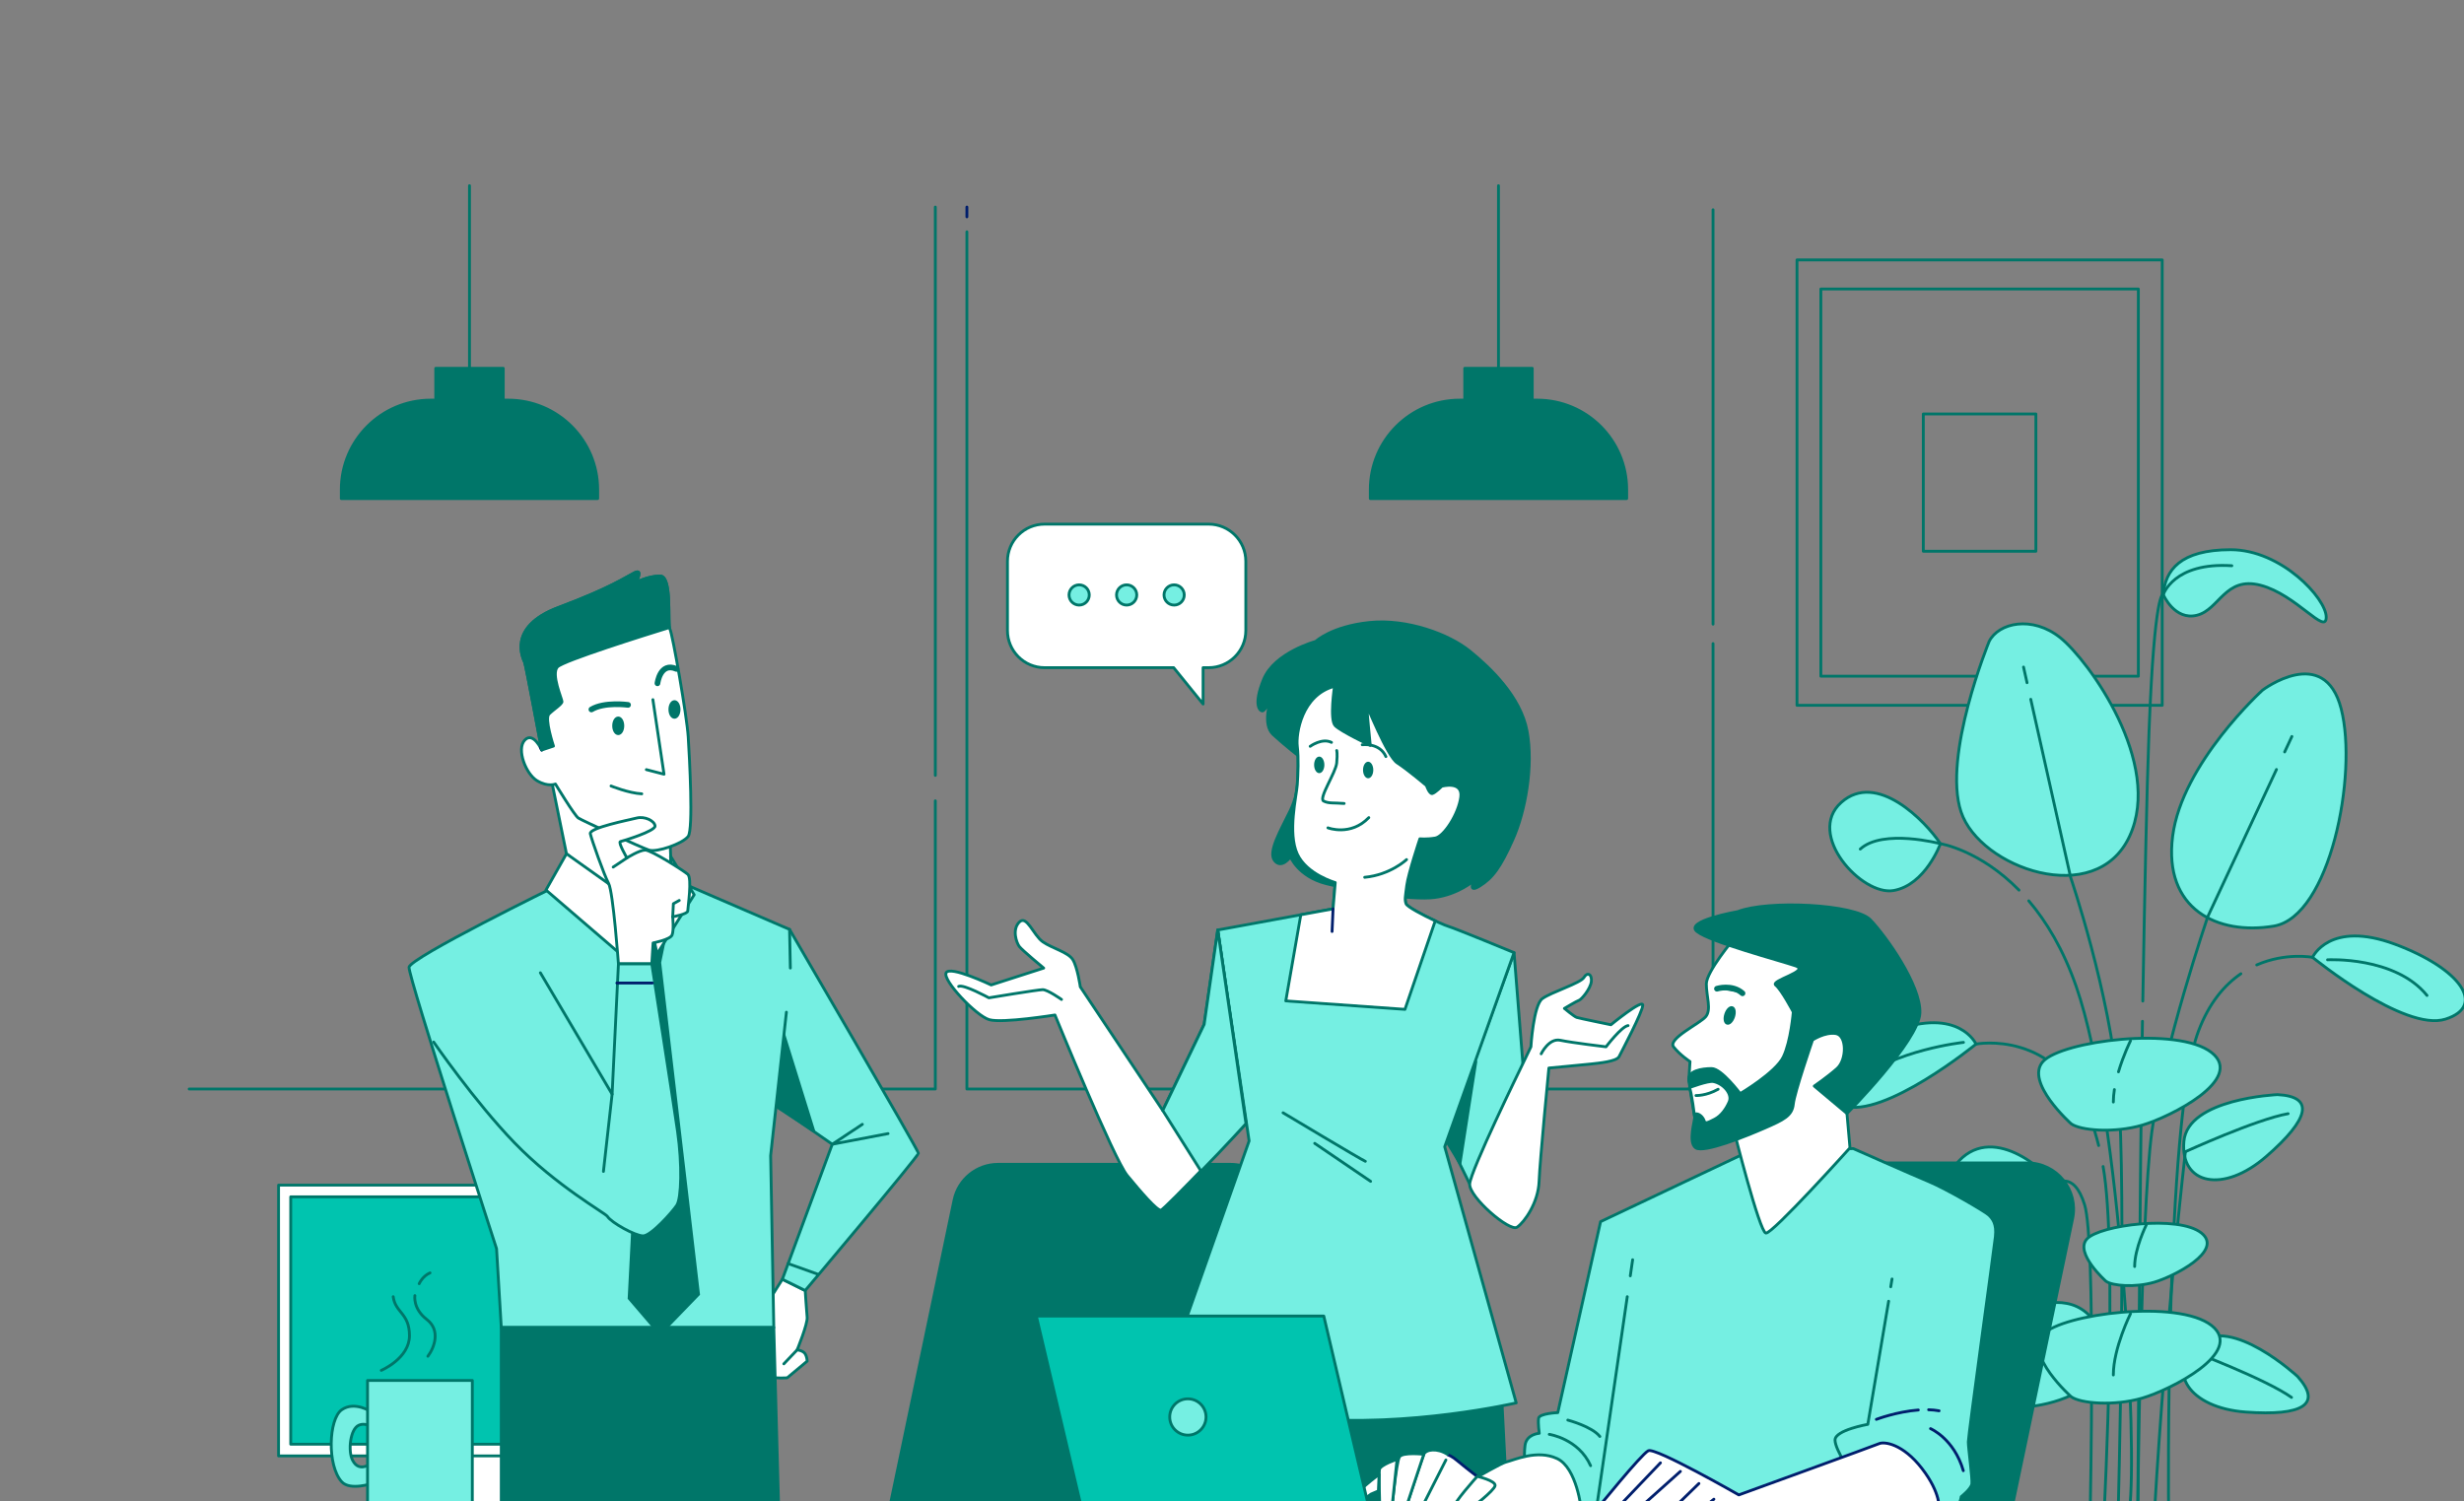 <svg width="768" height="468" viewBox="0 0 768 468" fill="none" xmlns="http://www.w3.org/2000/svg">
<rect x="0" y="0" width="768" height="468" fill="#808080" stroke="none"/>
<g clip-path="url(#clip0_287_1256)">
<path d="M673.937 81.018H560.102V219.842H673.937V81.018Z" stroke="#007669" stroke-width="0.887" stroke-miterlimit="10" stroke-linecap="round" stroke-linejoin="round"/>
<path d="M666.501 90.086H567.539V210.772H666.501V90.086Z" stroke="#007669" stroke-width="0.887" stroke-miterlimit="10" stroke-linecap="round" stroke-linejoin="round"/>
<path d="M634.561 129.033H599.473V171.824H634.561V129.033Z" stroke="#007669" stroke-width="0.887" stroke-miterlimit="10" stroke-linecap="round" stroke-linejoin="round"/>
<path d="M291.531 241.688V64.539" stroke="#007669" stroke-width="0.887" stroke-miterlimit="10" stroke-linecap="round" stroke-linejoin="round"/>
<path d="M58.969 339.448H291.53V249.623" stroke="#007669" stroke-width="0.887" stroke-miterlimit="10" stroke-linecap="round" stroke-linejoin="round"/>
<path d="M533.934 194.546V65.383" stroke="#007669" stroke-width="0.887" stroke-miterlimit="10" stroke-linecap="round" stroke-linejoin="round"/>
<path d="M301.371 72.256V339.446H533.934V200.613" stroke="#007669" stroke-width="0.887" stroke-miterlimit="10" stroke-linecap="round" stroke-linejoin="round"/>
<path d="M301.371 64.539V67.589" stroke="#001E6C" stroke-width="0.887" stroke-miterlimit="10" stroke-linecap="round" stroke-linejoin="round"/>
<path d="M157.872 451.854H140.914V470.999H157.872V451.854Z" fill="white" stroke="#001E6C" stroke-width="0.887" stroke-miterlimit="10" stroke-linecap="round" stroke-linejoin="round"/>
<path d="M211.967 369.408H86.824V453.807H211.967V369.408Z" fill="white" stroke="#007669" stroke-width="0.887" stroke-miterlimit="10" stroke-linecap="round" stroke-linejoin="round"/>
<path d="M208.175 373.051H90.617V450.163H208.175V373.051Z" fill="#00C4AF" stroke="#007669" stroke-width="0.887" stroke-miterlimit="10" stroke-linecap="round" stroke-linejoin="round"/>
<path d="M383.592 362.484H311.074C304.245 362.484 298.352 367.271 296.952 373.954L276.656 470.854H378.657L397.715 379.869C399.592 370.906 392.75 362.484 383.592 362.484Z" fill="#007669"/>
<path d="M604.811 262.985C604.811 262.985 600.141 275.827 590.218 277.577C580.296 279.329 562.784 260.067 573.875 250.143C584.965 240.221 600.141 255.98 604.811 262.985Z" fill="#75EFE2" stroke="#007669" stroke-width="0.887" stroke-miterlimit="10" stroke-linecap="round" stroke-linejoin="round"/>
<path d="M619.989 199.942C619.989 199.942 605.396 235.549 611.234 253.06C617.071 270.57 653.261 283.412 663.768 260.648C674.275 237.883 650.926 205.779 642.171 198.774C633.414 191.77 622.908 194.105 619.989 199.942Z" fill="#75EFE2" stroke="#007669" stroke-width="0.887" stroke-miterlimit="10" stroke-linecap="round" stroke-linejoin="round"/>
<path d="M705.208 215.12C705.208 215.12 680.108 237.884 677.189 260.649C674.271 283.413 691.198 291.585 708.709 288.667C726.221 285.748 734.976 241.387 729.722 220.956C724.471 200.527 705.208 215.12 705.208 215.12Z" fill="#75EFE2" stroke="#007669" stroke-width="0.887" stroke-miterlimit="10" stroke-linecap="round" stroke-linejoin="round"/>
<path d="M709.878 341.199C709.878 341.199 681.859 342.367 680.692 355.792C679.525 369.218 692.95 372.136 706.375 360.462C719.801 348.787 721.551 341.782 709.878 341.199Z" fill="#75EFE2" stroke="#007669" stroke-width="0.887" stroke-miterlimit="10" stroke-linecap="round" stroke-linejoin="round"/>
<path d="M681.156 358.992C681.156 358.992 703.237 348.889 713.182 347.135" stroke="#007669" stroke-width="0.887" stroke-miterlimit="10" stroke-linecap="round" stroke-linejoin="round"/>
<path d="M716.124 429.046C716.124 429.046 695.543 409.999 685.199 418.635C674.855 427.272 682.249 438.851 699.993 440.142C717.737 441.433 723.941 437.737 716.124 429.046Z" fill="#75EFE2" stroke="#007669" stroke-width="0.887" stroke-miterlimit="10" stroke-linecap="round" stroke-linejoin="round"/>
<path d="M683.258 421.219C683.258 421.219 705.99 429.757 714.244 435.572" stroke="#007669" stroke-width="0.887" stroke-miterlimit="10" stroke-linecap="round" stroke-linejoin="round"/>
<path d="M607.567 423.439C607.567 423.439 635.937 397.182 650.196 409.087C664.457 420.993 654.262 436.954 629.803 438.734C605.342 440.514 596.792 435.419 607.567 423.439Z" fill="#75EFE2" stroke="#007669" stroke-width="0.887" stroke-miterlimit="10" stroke-linecap="round" stroke-linejoin="round"/>
<path d="M652.874 412.648C652.874 412.648 621.539 424.418 610.16 432.435" stroke="#007669" stroke-width="0.887" stroke-miterlimit="10" stroke-linecap="round" stroke-linejoin="round"/>
<path d="M640.418 369.217C640.418 369.217 637.499 383.226 626.993 388.479C616.486 393.733 597.807 382.642 607.73 365.714C617.653 348.788 635.165 362.213 640.418 369.217Z" fill="#75EFE2" stroke="#007669" stroke-width="0.887" stroke-miterlimit="10" stroke-linecap="round" stroke-linejoin="round"/>
<path d="M615.903 325.44C615.903 325.44 610.649 313.767 590.22 321.355C569.79 328.943 561.619 340.617 574.46 344.703C587.3 348.789 615.903 325.44 615.903 325.44Z" fill="#75EFE2" stroke="#007669" stroke-width="0.887" stroke-miterlimit="10" stroke-linecap="round" stroke-linejoin="round"/>
<path d="M611.993 324.908C611.993 324.908 590.35 327.248 578.652 337.191" stroke="#007669" stroke-width="0.887" stroke-miterlimit="10" stroke-linecap="round" stroke-linejoin="round"/>
<path d="M674.273 185.351C674.273 185.351 677.776 193.523 684.78 191.772C691.784 190.021 693.535 179.514 704.626 182.433C715.717 185.351 725.055 198.192 725.055 192.355C725.055 186.518 711.046 171.342 695.287 171.342C679.527 171.342 674.858 177.763 674.273 185.351Z" fill="#75EFE2" stroke="#007669" stroke-width="0.887" stroke-miterlimit="10" stroke-linecap="round" stroke-linejoin="round"/>
<path d="M615.902 325.44C615.902 325.44 641.037 320.615 651.503 348.525C652.529 351.264 653.397 354.128 654.126 357.067" stroke="#007669" stroke-width="0.887" stroke-miterlimit="10" stroke-linecap="round" stroke-linejoin="round"/>
<path d="M720.797 298.401C720.797 298.401 726.051 286.727 746.481 294.316C766.911 301.904 775.082 313.579 762.24 317.664C749.399 321.75 720.797 298.401 720.797 298.401Z" fill="#75EFE2" stroke="#007669" stroke-width="0.887" stroke-miterlimit="10" stroke-linecap="round" stroke-linejoin="round"/>
<path d="M725.469 299.173C725.469 299.173 746.526 298.002 756.469 310.286" stroke="#007669" stroke-width="0.887" stroke-miterlimit="10" stroke-linecap="round" stroke-linejoin="round"/>
<path d="M720.797 298.403C720.797 298.403 712.466 296.803 703.398 300.772" stroke="#007669" stroke-width="0.887" stroke-miterlimit="10" stroke-linecap="round" stroke-linejoin="round"/>
<path d="M629.301 277.461C616.981 264.882 604.812 262.982 604.812 262.982C604.812 262.982 586.839 258.225 579.82 264.66" stroke="#007669" stroke-width="0.887" stroke-miterlimit="10" stroke-linecap="round" stroke-linejoin="round"/>
<path d="M631.804 212.802L630.711 207.924" stroke="#007669" stroke-width="0.887" stroke-miterlimit="10" stroke-linecap="round" stroke-linejoin="round"/>
<path d="M660.228 470.852C660.228 470.852 662.845 370.33 660.228 339.802C657.611 309.275 645.4 273.514 645.4 273.514L632.961 217.969" stroke="#007669" stroke-width="0.887" stroke-miterlimit="10" stroke-linecap="round" stroke-linejoin="round"/>
<path d="M712.102 234.384L714.35 229.564" stroke="#007669" stroke-width="0.887" stroke-miterlimit="10" stroke-linecap="round" stroke-linejoin="round"/>
<path d="M666.328 470.742C666.328 470.742 667.2 379.052 670.689 352.887C674.178 326.72 688.133 285.727 688.133 285.727L709.549 239.85" stroke="#007669" stroke-width="0.887" stroke-miterlimit="10" stroke-linecap="round" stroke-linejoin="round"/>
<path d="M681.156 358.994C681.156 358.994 675.05 411.561 671.562 470.871" stroke="#007669" stroke-width="0.887" stroke-miterlimit="10" stroke-linecap="round" stroke-linejoin="round"/>
<path d="M651.503 470.743C651.503 470.743 653.248 386.903 649.759 375.565C646.27 364.227 640.419 369.22 640.419 369.22C640.419 369.22 624.275 371.119 618.426 380.478" stroke="#007669" stroke-width="0.887" stroke-miterlimit="10" stroke-linecap="round" stroke-linejoin="round"/>
<path d="M655.512 363.6C660.075 389.168 655.866 470.83 655.866 470.83" stroke="#007669" stroke-width="0.887" stroke-miterlimit="10" stroke-linecap="round" stroke-linejoin="round"/>
<path d="M698.454 303.516C693.402 306.973 688.548 312.554 685.196 321.489C674.731 349.399 675.924 470.87 675.924 470.87" stroke="#007669" stroke-width="0.887" stroke-miterlimit="10" stroke-linecap="round" stroke-linejoin="round"/>
<path d="M632.34 280.789C637.793 287.191 643.079 295.848 647.144 307.531C661.098 347.653 666.332 451.553 663.715 470.741" stroke="#007669" stroke-width="0.887" stroke-miterlimit="10" stroke-linecap="round" stroke-linejoin="round"/>
<path d="M667.779 318.338C666.93 368.974 666.328 470.743 666.328 470.743" stroke="#007669" stroke-width="0.887" stroke-miterlimit="10" stroke-linecap="round" stroke-linejoin="round"/>
<path d="M667.887 312.039C668.462 278.556 669.14 245.788 669.818 228.164C671.562 182.81 674.272 185.353 674.272 185.353C674.272 185.353 677.501 175.169 695.634 176.34" stroke="#007669" stroke-width="0.887" stroke-miterlimit="10" stroke-linecap="round" stroke-linejoin="round"/>
<path d="M645.552 350.275C645.552 350.275 630.959 337.262 636.796 330.862C642.633 324.462 678.824 319.769 689.331 328.089C699.837 336.409 676.489 348.143 667.733 350.702C658.978 353.263 648.471 352.408 645.552 350.275Z" fill="#75EFE2" stroke="#007669" stroke-width="0.887" stroke-miterlimit="10" stroke-linecap="round" stroke-linejoin="round"/>
<path d="M659.028 339.621C658.824 340.939 658.703 342.249 658.703 343.507" stroke="#007669" stroke-width="0.887" stroke-miterlimit="10" stroke-linecap="round" stroke-linejoin="round"/>
<path d="M664.046 324.428C664.046 324.428 661.875 328.771 660.301 334.094" stroke="#007669" stroke-width="0.887" stroke-miterlimit="10" stroke-linecap="round" stroke-linejoin="round"/>
<path d="M645.552 435.357C645.552 435.357 630.959 422.343 636.796 415.944C642.633 409.544 678.824 404.852 689.331 413.171C699.837 421.491 676.489 433.225 667.733 435.784C658.978 438.345 648.471 437.49 645.552 435.357Z" fill="#75EFE2" stroke="#007669" stroke-width="0.887" stroke-miterlimit="10" stroke-linecap="round" stroke-linejoin="round"/>
<path d="M664.045 409.51C664.045 409.51 658.703 420.193 658.703 428.586" stroke="#007669" stroke-width="0.887" stroke-miterlimit="10" stroke-linecap="round" stroke-linejoin="round"/>
<path d="M656.412 399.374C656.412 399.374 646.504 390.539 650.467 386.194C654.43 381.849 679.001 378.662 686.135 384.311C693.269 389.959 677.417 397.926 671.472 399.664C665.527 401.401 658.393 400.822 656.412 399.374Z" fill="#75EFE2" stroke="#007669" stroke-width="0.887" stroke-miterlimit="10" stroke-linecap="round" stroke-linejoin="round"/>
<path d="M668.971 381.824C668.971 381.824 665.344 389.077 665.344 394.777" stroke="#007669" stroke-width="0.887" stroke-miterlimit="10" stroke-linecap="round" stroke-linejoin="round"/>
<path d="M243.86 398.754C243.86 398.754 231.653 417.85 232.069 418.681C232.485 419.511 240.372 428.851 240.994 429.267C241.617 429.682 245.353 429.474 245.353 429.474L251.58 424.285C251.58 424.285 251.58 423.039 250.957 422.002C250.334 420.964 248.467 420.756 248.467 420.756C248.467 420.756 251.788 412.662 251.58 410.586C251.373 408.51 250.978 402.264 250.978 402.264L243.86 398.754Z" fill="white" stroke="#007669" stroke-width="0.887" stroke-miterlimit="10" stroke-linecap="round" stroke-linejoin="round"/>
<path d="M248.468 420.756L244.316 425.115" stroke="#007669" stroke-width="0.887" stroke-miterlimit="10" stroke-linecap="round" stroke-linejoin="round"/>
<path d="M246.092 289.701C246.092 289.701 286.264 358.538 286.264 359.475C286.264 360.412 250.97 402.263 250.97 402.263L243.852 398.753L259.403 356.663L239.102 342.608L246.092 289.701Z" fill="#75EFE2" stroke="#007669" stroke-width="0.887" stroke-miterlimit="10" stroke-linecap="round" stroke-linejoin="round"/>
<path d="M244.281 322.402L253.657 352.582L242.523 345.257L244.281 322.402Z" fill="#007669" stroke="#007669" stroke-width="0.887" stroke-miterlimit="10" stroke-linecap="round" stroke-linejoin="round"/>
<path d="M276.8 353.348L259.406 356.665L268.787 350.453" stroke="#007669" stroke-width="0.887" stroke-miterlimit="10" stroke-linecap="round" stroke-linejoin="round"/>
<path d="M245.633 393.859L254.982 397.199" stroke="#007669" stroke-width="0.887" stroke-miterlimit="10" stroke-linecap="round" stroke-linejoin="round"/>
<path d="M245.113 315.501L240.198 360.222L241.181 413.789H156.243L154.769 389.217C154.769 389.217 127.248 304.444 127.494 301.495C127.74 298.546 173.363 276.186 173.363 276.186L211.941 274.957L246.097 289.7L246.343 301.74" fill="#75EFE2"/>
<path d="M245.113 315.501L240.198 360.222L241.181 413.789H156.243L154.769 389.217C154.769 389.217 127.248 304.444 127.494 301.495C127.74 298.546 173.363 276.186 173.363 276.186L211.941 274.957L246.097 289.7L246.343 301.74" stroke="#007669" stroke-width="0.887" stroke-miterlimit="10" stroke-linecap="round" stroke-linejoin="round"/>
<path d="M193.131 290.026L201.064 299.629L195.636 404.845L205.657 416.536L218.183 403.593L206.074 300.046L208.997 285.851L204.404 274.16L183.945 275.83L193.131 290.026Z" fill="#007669"/>
<path d="M171.398 240.803L176.558 266.113L196.216 282.822L209.239 272.01L208.748 259.232H203.096L178.524 246.946L171.398 240.803Z" fill="white" stroke="#007669" stroke-width="0.887" stroke-miterlimit="10" stroke-linecap="round" stroke-linejoin="round"/>
<path d="M200.641 278.644L204.817 297.318L216.367 278.89L208.995 266.85L209.24 272.009L200.641 278.644Z" fill="white" stroke="#007669" stroke-width="0.887" stroke-miterlimit="10" stroke-linecap="round" stroke-linejoin="round"/>
<path d="M176.557 266.113L170.168 277.415L194.74 298.548L196.951 280.61L176.557 266.113Z" fill="white" stroke="#007669" stroke-width="0.887" stroke-miterlimit="10" stroke-linecap="round" stroke-linejoin="round"/>
<path d="M168.842 233.779C168.842 233.779 166.191 227.866 163.542 230.721C160.891 233.575 163.949 241.322 167.415 243.36C170.881 245.398 173.123 244.379 173.123 244.379C173.123 244.379 179.035 254.165 180.258 254.98C181.481 255.796 199.829 264.154 202.275 264.97C204.721 265.785 212.876 262.932 214.507 260.688C216.138 258.446 214.914 236.225 214.507 229.701C214.1 223.178 209.614 197.492 208.799 196.065C207.983 194.638 209.614 179.552 205.741 179.552C201.868 179.552 198.198 181.59 198.198 181.59C198.198 181.59 200.644 177.105 197.79 178.532C194.935 179.959 190.45 183.221 174.142 189.337C157.833 195.453 163.134 205.442 163.541 206.462C163.949 207.481 168.842 233.779 168.842 233.779Z" fill="white" stroke="#007669" stroke-width="0.887" stroke-miterlimit="10" stroke-linecap="round" stroke-linejoin="round"/>
<path d="M168.843 233.778C168.843 233.778 168.697 233.459 168.449 233.012L168.843 233.778Z" stroke="#001E6C" stroke-width="0.887" stroke-miterlimit="10" stroke-linecap="round" stroke-linejoin="round"/>
<path d="M208.665 195.59C208.18 192.654 209.351 179.552 205.741 179.552C201.868 179.552 198.198 181.59 198.198 181.59C198.198 181.59 200.644 177.105 197.79 178.532C194.935 179.959 190.45 183.221 174.142 189.337C157.833 195.453 163.134 205.442 163.541 206.462C163.948 207.481 168.842 233.779 168.842 233.779L172.511 232.555C172.511 232.555 169.657 223.993 171.084 222.565C172.511 221.139 175.161 219.508 175.161 218.692C175.161 217.877 171.695 210.131 173.734 207.887C175.496 205.951 201.603 197.775 208.665 195.59Z" fill="#007669" stroke="#007669" stroke-width="0.887" stroke-miterlimit="10" stroke-linecap="round" stroke-linejoin="round"/>
<path d="M203.499 218.082L206.965 241.322L201.461 239.895" stroke="#007669" stroke-width="0.887" stroke-miterlimit="10" stroke-linecap="round" stroke-linejoin="round"/>
<path d="M195.752 219.713C195.752 219.713 188.413 218.693 184.336 221.139" stroke="#007669" stroke-width="1.774" stroke-miterlimit="10" stroke-linecap="round" stroke-linejoin="round"/>
<path d="M204.926 212.986C204.926 212.986 205.741 206.258 210.838 208.501" stroke="#007669" stroke-width="1.774" stroke-miterlimit="10" stroke-linecap="round" stroke-linejoin="round"/>
<path d="M190.453 244.992C190.453 244.992 195.957 247.234 200.034 247.439" stroke="#007669" stroke-width="0.887" stroke-miterlimit="10" stroke-linecap="round" stroke-linejoin="round"/>
<path d="M194.123 226.237C194.123 227.589 193.485 228.684 192.696 228.684C191.908 228.684 191.27 227.589 191.27 226.237C191.27 224.886 191.908 223.791 192.696 223.791C193.485 223.791 194.123 224.886 194.123 226.237Z" fill="#007669" stroke="#007669" stroke-width="0.887" stroke-miterlimit="10" stroke-linecap="round" stroke-linejoin="round"/>
<path d="M211.65 221.14C211.65 222.491 211.012 223.586 210.224 223.586C209.435 223.586 208.797 222.491 208.797 221.14C208.797 219.788 209.435 218.693 210.224 218.693C211.012 218.693 211.65 219.788 211.65 221.14Z" fill="#007669" stroke="#007669" stroke-width="0.887" stroke-miterlimit="10" stroke-linecap="round" stroke-linejoin="round"/>
<path d="M195.406 267.416C195.406 267.416 192.551 262.524 193.367 262.319C194.183 262.115 204.375 259.058 204.172 257.427C203.968 255.796 200.911 254.369 198.464 254.98C196.018 255.592 183.582 258.038 183.99 259.873C184.399 261.708 188.272 272.716 189.698 275.367C191.125 278.017 192.756 300.441 192.756 300.441H203.153L203.56 293.918C203.56 293.918 208.861 292.898 209.472 291.471C210.084 290.045 209.676 285.763 209.676 285.763C209.676 285.763 214.365 284.948 214.365 283.928C214.365 282.909 215.792 273.736 214.365 272.512C212.938 271.288 202.949 264.969 201.114 264.969C199.28 264.97 195.406 267.416 195.406 267.416Z" fill="white" stroke="#007669" stroke-width="0.887" stroke-miterlimit="10" stroke-linecap="round" stroke-linejoin="round"/>
<path d="M209.68 285.764L209.884 281.687L211.718 280.668" stroke="#007669" stroke-width="0.887" stroke-miterlimit="10" stroke-linecap="round" stroke-linejoin="round"/>
<path d="M195.405 267.416L191.125 270.27" stroke="#007669" stroke-width="0.887" stroke-miterlimit="10" stroke-linecap="round" stroke-linejoin="round"/>
<path d="M168.428 303.216L190.788 341.058L192.757 300.443H203.154C203.154 300.443 209.709 342.286 211.183 352.607C212.658 362.927 212.412 373.493 210.937 375.704C209.463 377.916 202.911 385.232 200.454 385.232C197.997 385.232 190.542 381.111 189.313 379.145C188.683 378.136 173.374 369.671 160.323 356.167C147.947 343.362 135.164 324.8 135.164 324.8" fill="#75EFE2"/>
<path d="M168.428 303.216L190.788 341.058L192.757 300.443H203.154C203.154 300.443 209.709 342.286 211.183 352.607C212.658 362.927 212.412 373.493 210.937 375.704C209.463 377.916 202.911 385.232 200.454 385.232C197.997 385.232 190.542 381.111 189.313 379.145C188.683 378.136 173.374 369.671 160.323 356.167C147.947 343.362 135.164 324.8 135.164 324.8" stroke="#007669" stroke-width="0.887" stroke-miterlimit="10" stroke-linecap="round" stroke-linejoin="round"/>
<path d="M190.789 341.056L188.086 365.138" stroke="#007669" stroke-width="0.887" stroke-miterlimit="10" stroke-linecap="round" stroke-linejoin="round"/>
<path d="M192.266 306.41H203.323" stroke="#001E6C" stroke-width="0.887" stroke-miterlimit="10" stroke-linecap="round" stroke-linejoin="round"/>
<path d="M156.242 413.791V470.854H242.72L241.181 413.791H156.242Z" fill="#007669" stroke="#007669" stroke-width="0.887" stroke-miterlimit="10" stroke-linecap="round" stroke-linejoin="round"/>
<path d="M410.09 199.939C410.09 199.939 397.307 203.381 393.865 211.739C390.423 220.098 392.882 221.819 393.619 221.573C394.356 221.327 396.078 218.131 396.078 218.131C396.078 218.131 393.374 225.753 396.816 228.949C400.257 232.144 405.912 236.569 405.912 236.569C405.912 236.569 405.174 246.403 402.224 252.549C399.275 258.695 395.095 265.579 397.308 268.284C399.521 270.988 402.224 267.055 402.224 267.055C402.224 267.055 404.683 273.2 413.287 275.413C421.891 277.626 439.823 280.717 447.199 279.734C454.574 278.752 459.506 274.43 459.506 274.43C459.506 274.43 457.293 278.61 461.227 276.151C465.16 273.692 467.618 270.497 471.552 261.647C475.486 252.796 477.944 238.784 475.977 227.967C474.01 217.149 464.422 208.054 458.031 202.891C451.639 197.728 438.61 192.811 426.808 194.04C415.007 195.268 410.09 199.939 410.09 199.939Z" fill="#007669" stroke="#007669" stroke-width="0.887" stroke-miterlimit="10" stroke-linecap="round" stroke-linejoin="round"/>
<path d="M471.91 296.938L475.137 337.489L458.087 369.04L450.965 354.537L471.91 296.938Z" fill="#75EFE2" stroke="#007669" stroke-width="0.887" stroke-miterlimit="10" stroke-linecap="round" stroke-linejoin="round"/>
<path d="M460.003 330.943L455.065 362.612L450.809 355.631L460.003 330.943Z" fill="#007669" stroke="#007669" stroke-width="0.887" stroke-miterlimit="10" stroke-linecap="round" stroke-linejoin="round"/>
<path d="M361.922 470.853L365.414 431.742L468.082 435.932L469.828 470.155L361.922 470.853Z" fill="#007669" stroke="#007669" stroke-width="0.887" stroke-miterlimit="10" stroke-linecap="round" stroke-linejoin="round"/>
<path d="M415.949 213.91C415.949 213.91 414.357 224.374 416.176 226.193C417.996 228.012 427.095 232.335 427.095 232.335C427.095 232.335 425.958 220.733 425.958 220.051C425.958 219.368 432.328 235.746 435.512 237.794C438.697 239.841 444.611 244.846 444.611 244.846C444.611 244.846 445.521 247.576 446.431 247.348C447.34 247.119 449.388 245.073 449.388 245.073C449.388 245.073 455.985 243.254 455.302 248.486C454.62 253.717 450.07 260.769 447.34 261.224C444.61 261.679 442.564 261.451 442.564 261.451C442.564 261.451 438.924 272.37 438.469 276.009C438.013 279.648 437.786 280.331 438.241 281.696C438.697 283.061 449.161 288.066 451.435 288.748C453.71 289.431 471.907 296.937 471.907 296.937L450.297 357.445L472.59 437.287C472.59 437.287 439.151 445.021 407.305 442.064C375.458 439.107 362.266 432.283 362.266 432.283L389.335 355.624L379.553 289.885L415.494 283.288L416.176 275.099C416.176 275.099 407.305 272.597 404.348 266.228C401.28 259.622 404.12 248.029 404.348 244.618C404.575 241.205 404.803 236.429 404.348 232.562C403.892 228.695 405.713 216.639 415.949 213.91Z" fill="#75EFE2" stroke="#007669" stroke-width="0.887" stroke-miterlimit="10" stroke-linecap="round" stroke-linejoin="round"/>
<path d="M399.914 346.854C399.914 346.854 424.573 361.649 425.559 361.978" stroke="#007669" stroke-width="0.887" stroke-miterlimit="10" stroke-linecap="round" stroke-linejoin="round"/>
<path d="M409.781 356.389L427.206 368.225" stroke="#007669" stroke-width="0.887" stroke-miterlimit="10" stroke-linecap="round" stroke-linejoin="round"/>
<path d="M447.347 287.029C443.501 285.238 438.554 282.624 438.244 281.695C437.789 280.33 438.017 279.648 438.471 276.008C438.926 272.368 442.566 261.45 442.566 261.45C442.566 261.45 444.613 261.677 447.342 261.223C450.072 260.768 454.622 253.717 455.304 248.485C455.987 243.253 449.39 245.072 449.39 245.072C449.39 245.072 447.342 247.12 446.433 247.347C445.523 247.574 444.613 244.845 444.613 244.845C444.613 244.845 438.699 239.84 435.515 237.793C432.33 235.745 425.961 219.367 425.961 220.05C425.961 220.732 427.098 232.333 427.098 232.333C427.098 232.333 417.999 228.011 416.179 226.191C414.359 224.372 415.951 213.908 415.951 213.908C405.715 216.638 403.896 228.694 404.35 232.561C404.804 236.428 404.577 241.205 404.35 244.617C404.123 248.028 401.283 259.621 404.35 266.227C407.307 272.596 416.179 275.098 416.179 275.098L415.496 283.287L405.447 285.132L400.766 311.985L437.909 314.618L447.347 287.029Z" fill="white" stroke="#007669" stroke-width="0.887" stroke-miterlimit="10" stroke-linecap="round" stroke-linejoin="round"/>
<path d="M415.498 283.287L415.191 290.347" stroke="#001E6C" stroke-width="0.887" stroke-miterlimit="10" stroke-linecap="round" stroke-linejoin="round"/>
<path d="M438.409 267.934C438.409 267.934 433.389 272.703 425.355 273.456" stroke="#007669" stroke-width="0.887" stroke-miterlimit="10" stroke-linecap="round" stroke-linejoin="round"/>
<path d="M413.902 258.038C413.902 258.038 420.954 260.768 426.641 254.854" stroke="#007669" stroke-width="0.887" stroke-miterlimit="10" stroke-linecap="round" stroke-linejoin="round"/>
<path d="M416.636 233.945C416.636 233.945 416.913 234.773 416.636 237.808C416.36 240.844 410.899 248.866 412.554 249.694C414.21 250.522 415.642 250.172 418.953 250.447" stroke="#007669" stroke-width="0.887" stroke-miterlimit="10" stroke-linecap="round" stroke-linejoin="round"/>
<path d="M412.791 238.411C412.791 239.837 412.076 240.993 411.192 240.993C410.309 240.993 409.594 239.837 409.594 238.411C409.594 236.986 410.309 235.83 411.192 235.83C412.076 235.83 412.791 236.986 412.791 238.411Z" fill="#007669"/>
<path d="M428.037 240.009C428.037 241.435 427.321 242.59 426.438 242.59C425.556 242.59 424.84 241.435 424.84 240.009C424.84 238.583 425.556 237.428 426.438 237.428C427.322 237.428 428.037 238.583 428.037 240.009Z" fill="#007669"/>
<path d="M408.367 232.634C408.367 232.634 412.055 229.93 415.005 231.405" stroke="#007669" stroke-width="0.887" stroke-miterlimit="10" stroke-linecap="round" stroke-linejoin="round"/>
<path d="M424.594 232.142C424.594 232.142 430.002 231.404 431.969 235.83" stroke="#007669" stroke-width="0.887" stroke-miterlimit="10" stroke-linecap="round" stroke-linejoin="round"/>
<path d="M379.556 289.886L375.322 319.299L362.415 346.14L336.717 307.6C336.717 307.6 335.84 301.458 334.377 299.119C332.915 296.779 327.943 295.609 325.019 293.563C322.094 291.515 320.047 285.081 317.707 287.421C315.368 289.761 316.83 293.856 317.707 295.025C318.585 296.195 325.311 301.752 325.311 301.752L308.933 307.016C308.933 307.016 296.065 300.874 294.895 303.214C293.725 305.554 304.254 316.667 308.348 317.838C312.442 319.007 328.82 316.375 328.82 316.375C328.82 316.375 347.246 361.414 351.34 366.387C355.434 371.359 360.698 377.5 361.868 377.207C363.039 376.915 388.358 350.242 388.358 350.242L379.556 289.886Z" fill="white" stroke="#007669" stroke-width="0.887" stroke-miterlimit="10" stroke-linecap="round" stroke-linejoin="round"/>
<path d="M330.862 311.534C330.862 311.534 326.536 308.481 325.009 308.481C323.483 308.481 308.216 311.026 308.216 311.026C308.216 311.026 300.328 306.7 298.801 307.463" stroke="#007669" stroke-width="0.887" stroke-miterlimit="10" stroke-linecap="round" stroke-linejoin="round"/>
<path d="M374.357 365.069C381.393 357.933 388.358 350.241 388.358 350.241L379.555 289.887L375.321 319.299L362.414 346.14L374.357 365.069Z" fill="#75EFE2" stroke="#007669" stroke-width="0.887" stroke-miterlimit="10" stroke-linecap="round" stroke-linejoin="round"/>
<path d="M477.171 326.29C477.171 326.29 477.934 313.313 480.733 311.277C483.532 309.241 492.693 306.443 493.71 304.662C494.728 302.881 496.255 303.644 496 305.933C495.746 308.224 492.947 311.532 492.184 311.786C491.421 312.04 487.603 314.331 487.603 314.331C487.603 314.331 490.657 316.875 491.42 317.13C492.183 317.384 502.106 319.42 502.106 319.42C502.106 319.42 512.03 311.277 512.03 313.313C512.03 315.349 505.414 327.816 504.651 329.344C503.888 330.87 498.29 331.38 495.999 331.634C493.709 331.888 482.768 332.906 482.768 332.906C482.768 332.906 479.969 361.659 479.715 368.275C479.46 374.891 475.135 380.997 472.844 382.524C470.554 384.05 457.831 373.109 458.086 369.038C458.34 364.967 474.116 332.652 474.116 332.652L477.171 326.29Z" fill="white" stroke="#007669" stroke-width="0.887" stroke-miterlimit="10" stroke-linecap="round" stroke-linejoin="round"/>
<path d="M480.367 328.475C480.367 328.475 482.767 323.491 486.33 324.255C489.892 325.019 500.58 326.291 500.58 326.291C500.58 326.291 505.414 319.93 507.45 319.676" stroke="#007669" stroke-width="0.887" stroke-miterlimit="10" stroke-linecap="round" stroke-linejoin="round"/>
<path d="M631.882 362.484H559.363C552.534 362.484 546.641 367.271 545.241 373.954L524.945 470.854H626.946L646.004 379.869C647.881 370.906 641.04 362.484 631.882 362.484Z" fill="#007669" stroke="#007669" stroke-width="0.887" stroke-miterlimit="10" stroke-linecap="round" stroke-linejoin="round"/>
<path d="M545.304 358.799L498.877 380.79L485.55 440.322C485.55 440.322 479.775 440.544 479.552 442.1C479.33 443.655 479.774 446.764 479.774 446.764C479.774 446.764 475.775 446.986 475.331 450.54C474.887 454.094 475.331 457.871 475.998 459.647C476.665 461.424 483.328 469.643 485.328 469.865C487.327 470.087 489.77 470.531 490.437 470.753C491.104 470.975 604.391 470.753 604.391 470.753C604.391 470.753 608.834 470.309 609.945 469.421C611.055 468.532 611.277 466.533 611.277 466.533C611.277 466.533 614.387 464.089 614.609 462.534C614.831 460.979 613.499 451.428 613.499 449.428C613.499 447.429 621.495 389.452 621.94 385.454C622.385 381.455 621.051 379.901 619.94 378.79C618.83 377.679 606.613 370.571 601.282 368.349C595.95 366.128 577.65 358.02 577.65 358.02L545.304 358.799Z" fill="#75EFE2" stroke="#007669" stroke-width="0.887" stroke-miterlimit="10" stroke-linecap="round" stroke-linejoin="round"/>
<path d="M540.393 292.699C540.393 292.699 531.846 302.883 531.846 306.702C531.846 310.521 533.482 314.704 531.663 316.886C529.845 319.069 519.661 323.797 521.661 326.343C523.662 328.889 526.754 330.889 526.754 330.889L526.39 336.708C526.39 336.708 530.027 350.893 532.028 351.621C534.028 352.348 540.394 352.166 540.394 352.166C540.394 352.166 548.395 383.991 550.396 384.355C552.396 384.719 576.614 357.78 576.614 357.78L575.675 347.073C575.675 347.073 585.131 331.615 587.677 324.522C590.223 317.43 585.131 302.699 577.857 295.97C570.583 289.241 555.853 288.151 550.397 288.696C544.94 289.244 540.393 292.699 540.393 292.699Z" fill="white" stroke="#007669" stroke-width="0.887" stroke-miterlimit="10" stroke-linecap="round" stroke-linejoin="round"/>
<path d="M535.156 308.184C535.156 308.184 539.846 306.702 543.119 309.612L535.156 308.184Z" fill="#007669"/>
<path d="M535.156 308.184C535.156 308.184 539.846 306.702 543.119 309.612" stroke="#007669" stroke-width="1.774" stroke-miterlimit="10" stroke-linecap="round" stroke-linejoin="round"/>
<path d="M540.329 316.917C539.89 318.253 538.994 319.159 538.325 318.939C537.657 318.72 537.471 317.459 537.909 316.123C538.347 314.788 539.243 313.882 539.912 314.101C540.581 314.32 540.766 315.581 540.329 316.917Z" fill="#007669" stroke="#007669" stroke-width="0.887" stroke-miterlimit="10" stroke-linecap="round" stroke-linejoin="round"/>
<path d="M541.667 284.151C541.667 284.151 524.936 287.061 528.937 290.334C532.938 293.607 554.944 299.427 559.672 301.064C564.4 302.701 551.67 305.61 553.489 307.065C555.307 308.52 558.944 315.431 558.944 315.431C558.944 315.431 558.217 324.523 555.853 329.434C553.489 334.344 542.396 340.891 542.396 340.891C542.396 340.891 536.577 333.071 533.484 333.071C530.393 333.071 526.028 333.799 526.392 336.709C526.757 339.619 528.03 347.438 528.211 348.166C528.393 348.893 526.028 356.167 528.575 357.805C531.121 359.442 544.215 354.167 550.034 351.621C555.853 349.075 558.581 347.803 558.945 344.165C559.31 340.527 564.947 324.161 564.947 324.161C564.947 324.161 568.765 321.615 572.221 322.16C575.676 322.706 575.676 330.344 572.584 333.072C569.493 335.8 565.492 338.528 565.492 338.528L575.676 347.075C575.676 347.075 598.045 324.524 598.408 315.795C598.773 307.066 587.679 291.608 582.95 286.697C578.221 281.787 550.942 280.514 541.667 284.151Z" fill="#007669" stroke="#007669" stroke-width="0.887" stroke-miterlimit="10" stroke-linecap="round" stroke-linejoin="round"/>
<path d="M526.582 339.01C526.582 339.01 532.372 336.81 534.019 337.117C537.074 337.689 540.048 340.936 538.979 343.431C538.032 345.642 536.449 347.856 534.408 348.877C532.367 349.898 531.516 350.408 531.175 349.388C530.835 348.367 529.93 347.358 528.908 347.189C527.887 347.018 528.206 348.167 528.206 348.167C528.206 348.167 527.262 340.371 526.582 339.01Z" fill="white" stroke="#007669" stroke-width="0.887" stroke-miterlimit="10" stroke-linecap="round" stroke-linejoin="round"/>
<path d="M528.609 341.476C528.609 341.476 531.765 341.627 535.523 339.521" stroke="#007669" stroke-width="0.887" stroke-miterlimit="10" stroke-linecap="round" stroke-linejoin="round"/>
<path d="M482.887 447.088C482.887 447.088 491.994 448.42 495.771 456.862" stroke="#007669" stroke-width="0.887" stroke-miterlimit="10" stroke-linecap="round" stroke-linejoin="round"/>
<path d="M488.664 442.645C488.664 442.645 496.217 444.644 498.66 447.754" stroke="#007669" stroke-width="0.887" stroke-miterlimit="10" stroke-linecap="round" stroke-linejoin="round"/>
<path d="M588.665 405.588L582.175 443.976C582.175 443.976 571.957 445.753 571.957 448.863C571.957 451.973 577.51 459.97 577.51 459.97" stroke="#007669" stroke-width="0.887" stroke-miterlimit="10" stroke-linecap="round" stroke-linejoin="round"/>
<path d="M589.726 398.66L589.32 401.096" stroke="#007669" stroke-width="0.887" stroke-miterlimit="10" stroke-linecap="round" stroke-linejoin="round"/>
<path d="M601.125 439.422C602.237 439.455 603.334 439.559 604.389 439.754" stroke="#001E6C" stroke-width="0.887" stroke-miterlimit="10" stroke-linecap="round" stroke-linejoin="round"/>
<path d="M584.84 442.42C584.84 442.42 591.179 440.012 597.918 439.504" stroke="#001E6C" stroke-width="0.887" stroke-miterlimit="10" stroke-linecap="round" stroke-linejoin="round"/>
<path d="M601.723 445.309C601.723 445.309 609.053 448.419 611.94 458.414" stroke="#001E6C" stroke-width="0.887" stroke-miterlimit="10" stroke-linecap="round" stroke-linejoin="round"/>
<path d="M604.392 470.411C604.392 470.411 605.059 465.523 599.061 457.749C593.064 449.974 587.288 449.307 585.734 449.974C584.178 450.641 541.974 465.968 541.974 465.968C541.974 465.968 515.984 451.085 513.763 452.195C511.541 453.306 497.547 470.632 497.547 470.632L604.392 470.411Z" fill="white" stroke="#001E6C" stroke-width="0.887" stroke-miterlimit="10" stroke-linecap="round" stroke-linejoin="round"/>
<path d="M503.547 470.631L517.541 455.971" stroke="#001E6C" stroke-width="0.887" stroke-miterlimit="10" stroke-linecap="round" stroke-linejoin="round"/>
<path d="M511.098 469.967L523.759 458.639" stroke="#001E6C" stroke-width="0.887" stroke-miterlimit="10" stroke-linecap="round" stroke-linejoin="round"/>
<path d="M520.871 470.855L529.534 462.414" stroke="#001E6C" stroke-width="0.887" stroke-miterlimit="10" stroke-linecap="round" stroke-linejoin="round"/>
<path d="M530.645 470.189L534.198 467.301" stroke="#001E6C" stroke-width="0.887" stroke-miterlimit="10" stroke-linecap="round" stroke-linejoin="round"/>
<path d="M508.145 397.687L508.875 392.662" stroke="#007669" stroke-width="0.887" stroke-miterlimit="10" stroke-linecap="round" stroke-linejoin="round"/>
<path d="M497.543 470.631L507.199 404.182" stroke="#007669" stroke-width="0.887" stroke-miterlimit="10" stroke-linecap="round" stroke-linejoin="round"/>
<path d="M492.879 470.631C492.879 470.631 491.546 457.525 485.326 454.637C479.106 451.749 471.998 455.081 469.332 455.747C466.666 456.414 442.676 470.853 442.676 470.853L492.879 470.631Z" fill="white" stroke="#007669" stroke-width="0.887" stroke-miterlimit="10" stroke-linecap="round" stroke-linejoin="round"/>
<path d="M463.556 462.634C463.556 462.634 457.114 457.748 454.225 455.303C451.337 452.86 449.561 452.638 443.785 453.304C438.01 453.971 433.789 470.631 433.789 470.631H455.336L463.556 462.634Z" fill="white" stroke="#001E6C" stroke-width="0.887" stroke-miterlimit="10" stroke-linecap="round" stroke-linejoin="round"/>
<path d="M460.447 460.189C460.447 460.189 452.451 469.075 453.338 469.741C454.227 470.408 458.448 470.185 458.448 470.185C458.448 470.185 465.778 464.632 466 463.078C466.223 461.523 460.447 460.189 460.447 460.189Z" fill="white" stroke="#007669" stroke-width="0.887" stroke-miterlimit="10" stroke-linecap="round" stroke-linejoin="round"/>
<path d="M450.673 455.081L442.677 470.851L438.234 469.963C438.234 469.963 443.122 454.858 443.788 453.303C444.454 451.748 448.008 451.304 451.118 453.303" fill="white"/>
<path d="M450.673 455.081L442.677 470.851L438.234 469.963C438.234 469.963 443.122 454.858 443.788 453.303C444.454 451.748 448.008 451.304 451.118 453.303" stroke="#007669" stroke-width="0.887" stroke-miterlimit="10" stroke-linecap="round" stroke-linejoin="round"/>
<path d="M443.785 453.303C443.785 453.303 437.191 452.564 436.204 454.099C435.217 455.635 433.789 470.629 433.789 470.629L438.232 469.962L443.785 453.303Z" fill="white" stroke="#007669" stroke-width="0.887" stroke-miterlimit="10" stroke-linecap="round" stroke-linejoin="round"/>
<path d="M435.44 454.867C435.44 454.867 430.178 456.622 429.958 458.046C429.739 459.472 430.068 470.325 430.068 470.325L433.793 470.629L435.44 454.867Z" fill="white" stroke="#007669" stroke-width="0.887" stroke-miterlimit="10" stroke-linecap="round" stroke-linejoin="round"/>
<path d="M429.846 459.582C429.846 459.582 424.692 463.42 424.364 464.297C424.035 465.174 421.293 468.244 422.39 468.463C423.486 468.682 427.324 465.722 427.324 465.722L429.626 464.735L429.846 459.582Z" fill="white" stroke="#007669" stroke-width="0.887" stroke-miterlimit="10" stroke-linecap="round" stroke-linejoin="round"/>
<path d="M412.611 410.215H323.008L337.279 470.855H426.883L412.611 410.215Z" fill="#00C4AF" stroke="#007669" stroke-width="0.887" stroke-miterlimit="10" stroke-linecap="round" stroke-linejoin="round"/>
<path d="M375.902 441.679C375.902 444.804 373.368 447.337 370.244 447.337C367.119 447.337 364.586 444.804 364.586 441.679C364.586 438.555 367.119 436.021 370.244 436.021C373.368 436.021 375.902 438.555 375.902 441.679Z" fill="#75EFE2" stroke="#007669" stroke-width="0.887" stroke-miterlimit="10" stroke-linecap="round" stroke-linejoin="round"/>
<path d="M115.898 440.166C115.898 440.166 110.594 436.549 106.496 439.442C102.397 442.336 101.915 456.801 106.496 461.864C109.128 464.774 116.14 462.347 116.14 462.347L116.622 455.355C116.622 455.355 112.204 459.779 109.872 455.115C108.425 452.221 109.148 445.471 111.801 444.266C114.453 443.06 116.864 445.712 116.864 445.712L115.898 440.166Z" fill="#75EFE2" stroke="#007669" stroke-width="0.887" stroke-miterlimit="10" stroke-linecap="round" stroke-linejoin="round"/>
<path d="M118.844 427.142C118.844 427.142 127.621 423.429 127.621 416.34C127.621 409.251 123.233 409.251 122.558 404.188" stroke="#007669" stroke-width="0.887" stroke-miterlimit="10" stroke-linecap="round" stroke-linejoin="round"/>
<path d="M129.311 403.848C129.311 403.848 128.636 407.899 133.024 411.275C137.412 414.651 135.386 420.052 133.361 422.752" stroke="#007669" stroke-width="0.887" stroke-miterlimit="10" stroke-linecap="round" stroke-linejoin="round"/>
<path d="M130.656 400.136C130.656 400.136 131.668 397.773 134.032 396.76" stroke="#007669" stroke-width="0.887" stroke-miterlimit="10" stroke-linecap="round" stroke-linejoin="round"/>
<path d="M147.217 430.289H114.555V470.853H147.217V430.289Z" fill="#75EFE2" stroke="#007669" stroke-width="0.887" stroke-miterlimit="10" stroke-linecap="round" stroke-linejoin="round"/>
<path d="M158.391 124.722H156.857V114.803H135.817V124.722H134.283C118.874 124.722 106.383 137.214 106.383 152.622V155.401H186.29V152.622C186.291 137.214 173.8 124.722 158.391 124.722Z" fill="#007669" stroke="#007669" stroke-width="0.887" stroke-miterlimit="10" stroke-linecap="round" stroke-linejoin="round"/>
<path d="M146.336 116.161V57.879" stroke="#007669" stroke-width="0.887" stroke-miterlimit="10" stroke-linecap="round" stroke-linejoin="round"/>
<path d="M479.118 124.722H477.583V114.803H456.544V124.722H455.009C439.601 124.722 427.109 137.214 427.109 152.622V155.401H507.017V152.622C507.017 137.214 494.526 124.722 479.118 124.722Z" fill="#007669" stroke="#007669" stroke-width="0.887" stroke-miterlimit="10" stroke-linecap="round" stroke-linejoin="round"/>
<path d="M467.062 116.161V57.879" stroke="#007669" stroke-width="0.887" stroke-miterlimit="10" stroke-linecap="round" stroke-linejoin="round"/>
<path d="M376.714 163.375H325.607C319.205 163.375 314.016 168.565 314.016 174.967V196.523C314.016 202.925 319.206 208.114 325.607 208.114H365.818L374.99 219.444V208.114H376.715C383.117 208.114 388.306 202.924 388.306 196.523V174.967C388.305 168.565 383.115 163.375 376.714 163.375Z" fill="white" stroke="#007669" stroke-width="0.887" stroke-miterlimit="10" stroke-linecap="round" stroke-linejoin="round"/>
<path d="M339.511 185.451C339.511 187.193 338.099 188.605 336.357 188.605C334.615 188.605 333.203 187.193 333.203 185.451C333.203 183.709 334.615 182.297 336.357 182.297C338.099 182.297 339.511 183.709 339.511 185.451Z" fill="#75EFE2" stroke="#007669" stroke-width="0.887" stroke-miterlimit="10" stroke-linecap="round" stroke-linejoin="round"/>
<path d="M351.162 188.605C352.904 188.605 354.316 187.193 354.316 185.451C354.316 183.709 352.904 182.297 351.162 182.297C349.42 182.297 348.008 183.709 348.008 185.451C348.008 187.193 349.42 188.605 351.162 188.605Z" fill="#75EFE2" stroke="#007669" stroke-width="0.887" stroke-miterlimit="10" stroke-linecap="round" stroke-linejoin="round"/>
<path d="M365.963 188.605C367.704 188.605 369.117 187.193 369.117 185.451C369.117 183.709 367.704 182.297 365.963 182.297C364.221 182.297 362.809 183.709 362.809 185.451C362.809 187.193 364.221 188.605 365.963 188.605Z" fill="#75EFE2" stroke="#007669" stroke-width="0.887" stroke-miterlimit="10" stroke-linecap="round" stroke-linejoin="round"/>
</g>
<defs>
<clipPath id="clip0_287_1256">
<rect width="768" height="590" fill="white"/>
</clipPath>
</defs>
</svg>
